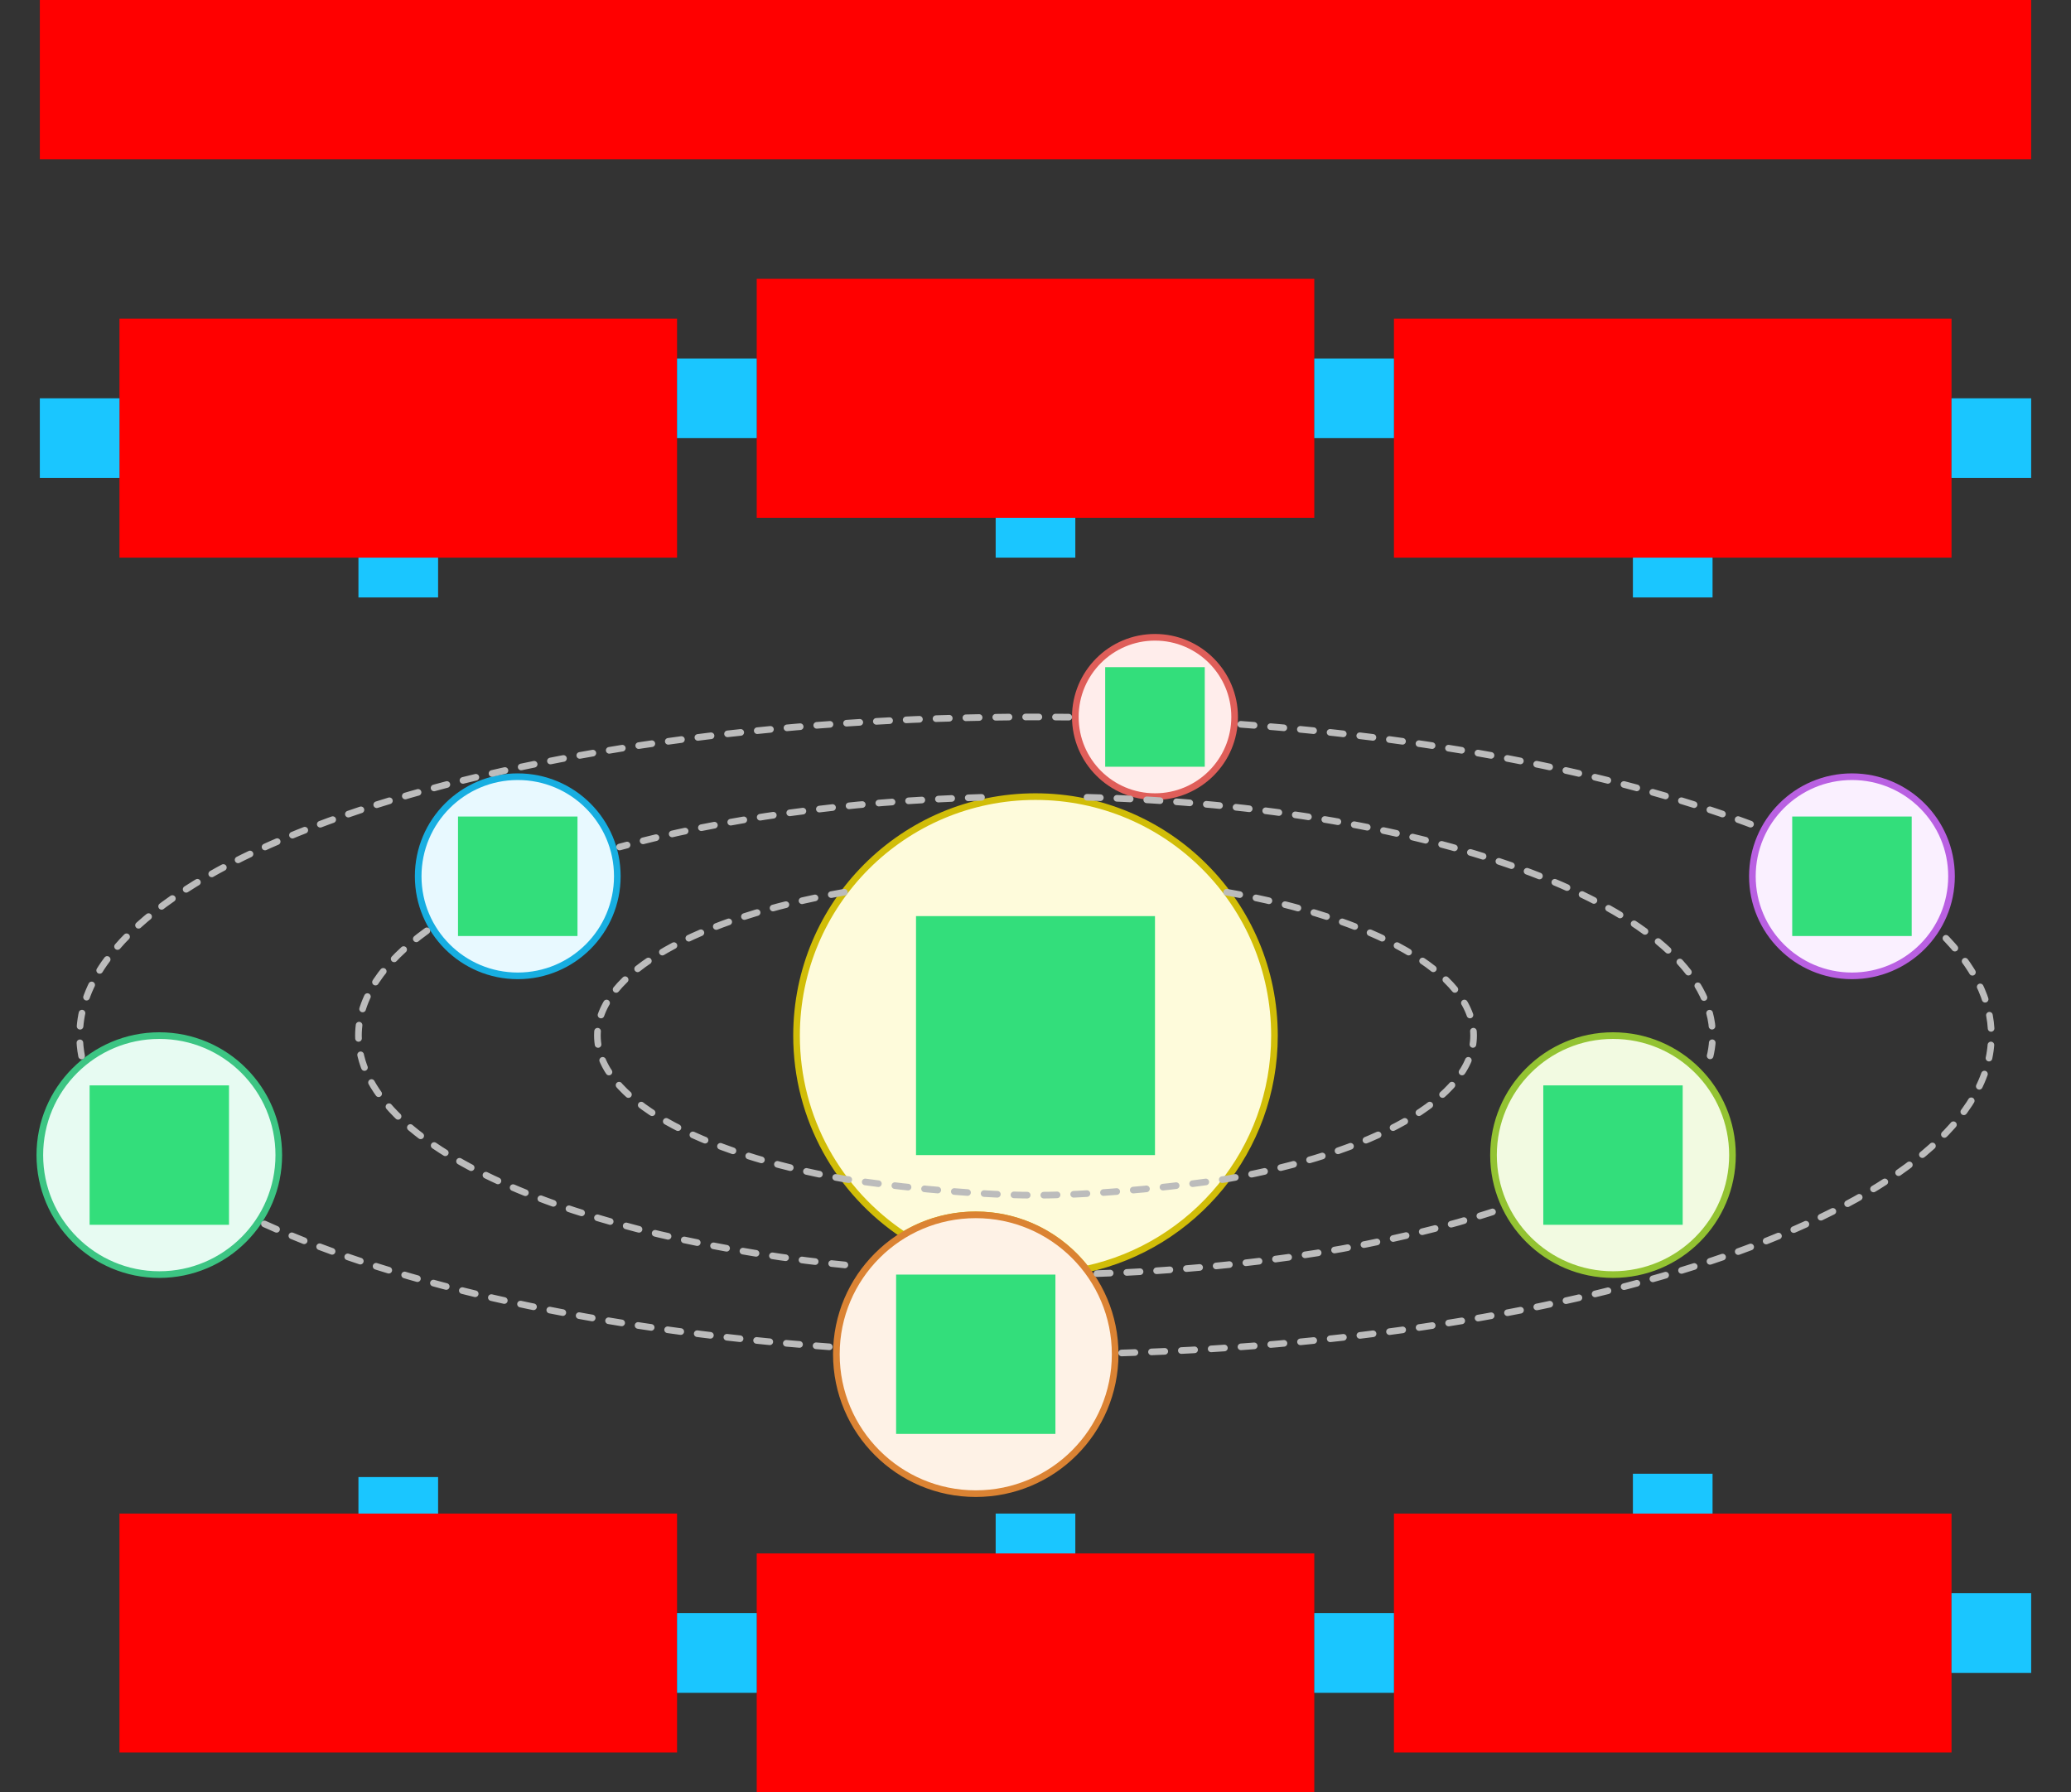 <svg xmlns="http://www.w3.org/2000/svg" width="624" height="540"><rect width="100%" height="100%" fill="#333333" stroke="none"/>    <g id="Revolve-v1--family--6">        <g id="lines">            <g id="g-0">                <g id="cu">                    <g id="cu_1" >                        <path id="Subtract" transform="translate(240, 240)" fill="#fefbdb" d="M87.28 142.375 C119.705 135.368 144 106.521 144 72 C144 32.236 111.765 0 72 0 C32.236 0 0 32.236 0 72 C0 97.078 12.821 119.162 32.267 132.053 C38.607 128.211 46.045 126 54 126 C67.549 126 79.6 132.416 87.28 142.375 Z"></path>
                        <path id="Subtract_1" transform="translate(240, 240)" fill="none" stroke="#d1bd08" stroke-width="2" stroke-linejoin="miter" stroke-linecap="none" stroke-miterlimit="4"  d="M 87.28 142.375 C 119.705 135.368 144 106.521 144 72 C 144 32.236 111.764 0 72 0 C 32.236 0 0 32.236 0 72 C 0 97.078 12.821 119.162 32.267 132.053 C 38.607 128.212 46.045 126 54 126 C 67.549 126 79.6 132.416 87.28 142.375 Z"></path></g></g></g>
            <g id="g-6">                <g id="cu_2">                    <g id="cu_3" >                        <path id="Vector" transform="translate(450, 312)" fill="#f2fae1" d="M72 36 C72 55.882 55.882 72 36 72 C16.118 72 0 55.882 0 36 C0 16.118 16.118 0 36 0 C55.882 0 72 16.118 72 36 Z"></path>
                        <path id="Vector_1" transform="translate(450, 312)" fill="none" stroke="#93c332" stroke-width="2" stroke-linejoin="miter" stroke-linecap="none" stroke-miterlimit="4"  d="M 72 36 C 72 55.882 55.882 72 36 72 C 16.118 72 0 55.882 0 36 C 0 16.118 16.118 0 36 0 C 55.882 0 72 16.118 72 36 Z"></path></g></g></g>
            <g id="g-5">                <g id="cu_4">                    <g id="cu_5" >                        <path id="Vector_2" transform="translate(252, 366)" fill="#fef2e6" d="M84 42 C84 65.196 65.196 84 42 84 C18.804 84 0 65.196 0 42 C0 18.804 18.804 0 42 0 C65.196 0 84 18.804 84 42 Z"></path>
                        <path id="Vector_3" transform="translate(252, 366)" fill="none" stroke="#db8333" stroke-width="2" stroke-linejoin="miter" stroke-linecap="none" stroke-miterlimit="4"  d="M 84 42 C 84 65.196 65.196 84 42 84 C 18.804 84 0 65.196 0 42 C 0 18.804 18.804 0 42 0 C 65.196 0 84 18.804 84 42 Z"></path></g></g></g>
            <g id="g-4">                <g id="cu_6">                    <g id="cu_7" >                        <path id="Vector_4" transform="translate(12, 312)" fill="#e7fbf2" d="M72 36 C72 55.882 55.882 72 36 72 C16.118 72 0 55.882 0 36 C0 16.118 16.118 0 36 0 C55.882 0 72 16.118 72 36 Z"></path>
                        <path id="Vector_5" transform="translate(12, 312)" fill="none" stroke="#3cc583" stroke-width="2" stroke-linejoin="miter" stroke-linecap="none" stroke-miterlimit="4"  d="M 72 36 C 72 55.882 55.882 72 36 72 C 16.118 72 0 55.882 0 36 C 0 16.118 16.118 0 36 0 C 55.882 0 72 16.118 72 36 Z"></path></g></g></g>
            <g id="g-2">                <g id="cu_8">                    <g id="cu_9" >                        <path id="Vector_6" transform="translate(324, 192)" fill="#ffedeb" d="M48 24 C48 37.255 37.255 48 24 48 C10.745 48 0 37.255 0 24 C0 10.745 10.745 0 24 0 C37.255 0 48 10.745 48 24 Z"></path>
                        <path id="Vector_7" transform="translate(324, 192)" fill="none" stroke="#df5e59" stroke-width="2" stroke-linejoin="miter" stroke-linecap="none" stroke-miterlimit="4"  d="M 48 24 C 48 37.255 37.255 48 24 48 C 10.745 48 0 37.255 0 24 C 0 10.745 10.745 0 24 0 C 37.255 0 48 10.745 48 24 Z"></path></g></g></g>
            <g id="g-3">                <g id="cu_10">                    <g id="cu_11" >                        <path id="Vector_8" transform="translate(528, 234)" fill="#faf0ff" d="M60 30 C60 46.569 46.569 60 30 60 C13.431 60 0 46.569 0 30 C0 13.431 13.431 0 30 0 C46.569 0 60 13.431 60 30 Z"></path>
                        <path id="Vector_9" transform="translate(528, 234)" fill="none" stroke="#b960e2" stroke-width="2" stroke-linejoin="miter" stroke-linecap="none" stroke-miterlimit="4"  d="M 60 30 C 60 46.569 46.569 60 30 60 C 13.431 60 0 46.569 0 30 C 0 13.431 13.431 0 30 0 C 46.569 0 60 13.431 60 30 Z"></path></g></g></g>
            <g id="g-1">                <g id="cu_12">                    <g id="cu_13" >                        <path id="Vector_10" transform="translate(126, 234)" fill="#e8f9ff" d="M60 30 C60 46.569 46.569 60 30 60 C13.431 60 0 46.569 0 30 C0 13.431 13.431 0 30 0 C46.569 0 60 13.431 60 30 Z"></path>
                        <path id="Vector_11" transform="translate(126, 234)" fill="none" stroke="#17aee1" stroke-width="2" stroke-linejoin="miter" stroke-linecap="none" stroke-miterlimit="4"  d="M 60 30 C 60 46.569 46.569 60 30 60 C 13.431 60 0 46.569 0 30 C 0 13.431 13.431 0 30 0 C 46.569 0 60 13.431 60 30 Z"></path></g></g></g>
            <g id="common">                <g id="cu_14">                    <path id="Vector_12" transform="translate(24, 216)" fill="none" stroke="#bcbcbc" stroke-width="2" stroke-linejoin="miter" stroke-linecap="round" stroke-miterlimit="4" stroke-dasharray="4 5" d="M 230.395 52.8 C 186.357 60.579 156 77 156 96 C 156 115 186.357 131.421 230.395 139.2 C 240.986 140.831 267.344 144.092 288.049 144.092 C 308.754 144.092 335.047 140.831 345.605 139.2 C 389.643 131.421 420 115 420 96 C 420 77 389.643 60.579 345.605 52.8 M 271.733 24.226 C 230.797 25.365 193.26 30.77 162.688 39.181 M 303.537 24.206 C 408.945 27.007 492 58.08 492 96 C 492 99.522 491.284 102.984 489.899 106.371 M 298.021 0.057 C 294.695 0.019 291.354 0 288 0 C 128.942 0 0 42.981 0 96 C 0 98.089 0.2 100.163 0.595 102.219 M 349.867 2.22 C 411.555 6.721 465.845 17.813 505.758 33.17 M 104.613 64.424 C 91.41 73.958 84 84.674 84 96 C 84 129.29 148.013 157.303 234.966 165.543 M 55.674 152.745 C 96.417 171.248 156.575 184.705 226.142 189.78 M 306.512 167.708 C 353.36 166.22 395.642 159.143 427.965 148.38 M 313.957 191.615 C 460.853 187.241 576 146.103 576 96 C 576 85.25 570.699 74.913 560.922 65.263"></path></g></g></g>
        <path id="tx-cb-title" transform="matrix(1, -1.6081230200044232e-16, 1.6081230200044232e-16, 1, 12, 0)" fill="#ff00001a" d="M0 0 L600 0 L600 48 L0 48 L0 0 Z"></path>
        <rect id="bt-cc-remove-6" fill="#1ac6ff33" transform="matrix(1, -5.551115123125783e-17, 5.551115123125783e-17, 1, 492, 444)" width="24" height="24" rx="0" ry="0"></rect>
        <rect id="bt-cc-remove-5" fill="#1ac6ff33" transform="matrix(1, -5.551115123125783e-17, 5.551115123125783e-17, 1, 300, 456)" width="24" height="24" rx="0" ry="0"></rect>
        <rect id="bt-cc-remove-4" fill="#1ac6ff33" transform="matrix(1, 0, 0, 1, 108, 445)" width="24" height="24" rx="0" ry="0"></rect>
        <rect id="bt-cc-remove-3" fill="#1ac6ff33" transform="matrix(1, -5.551115123125783e-17, 5.551115123125783e-17, 1, 492, 156)" width="24" height="24" rx="0" ry="0"></rect>
        <rect id="bt-cc-remove-2" fill="#1ac6ff33" transform="matrix(1, -5.551115123125783e-17, 5.551115123125783e-17, 1, 300, 144)" width="24" height="24" rx="0" ry="0"></rect>
        <rect id="bt-cc-remove-1" fill="#1ac6ff33" transform="matrix(1, 0, 0, 1, 108, 156)" width="24" height="24" rx="0" ry="0"></rect>
        <path id="tx-ct-6" transform="matrix(1, -5.551115123125783e-17, 5.551115123125783e-17, 1, 420, 456)" fill="#ff00001a" d="M0 0 L168 0 L168 72 L0 72 L0 0 Z"></path>
        <path id="tx-ct-5" transform="matrix(1, -5.551115123125783e-17, 5.551115123125783e-17, 1, 228, 468)" fill="#ff00001a" d="M0 0 L168 0 L168 72 L0 72 L0 0 Z"></path>
        <path id="tx-ct-4" transform="matrix(1, -5.551115123125783e-17, 5.551115123125783e-17, 1, 36, 456)" fill="#ff00001a" d="M0 0 L168 0 L168 72 L0 72 L0 0 Z"></path>
        <path id="tx-cb-3" transform="translate(420, 96)" fill="#ff00001a" d="M0 0 L168 0 L168 72 L0 72 L0 0 Z"></path>
        <path id="tx-cb-1" transform="matrix(1, -5.551115123125783e-17, 5.551115123125783e-17, 1, 36, 96)" fill="#ff00001a" d="M0 0 L168 0 L168 72 L0 72 L0 0 Z"></path>
        <path id="tx-cb-2" transform="matrix(1, -5.551115123125783e-17, 5.551115123125783e-17, 1, 228, 84)" fill="#ff00001a" d="M0 0 L168 0 L168 72 L0 72 L0 0 Z"></path>
        <path id="ic-cc-6" transform="matrix(1, -1.6653345369377348e-16, 1.6653345369377348e-16, 1, 465, 327)" fill="#33de7b1a" d="M0 0 L42 0 L42 42 L0 42 L0 0 Z"></path>
        <path id="ic-cc-5" transform="matrix(1, -1.6653345369377348e-16, 1.6653345369377348e-16, 1, 270, 384)" fill="#33de7b1a" d="M0 0 L48 0 L48 48 L0 48 L0 0 Z"></path>
        <path id="ic-cc-4" transform="matrix(1, -5.551115123125783e-17, 5.551115123125783e-17, 1, 27, 327)" fill="#33de7b1a" d="M0 0 L42 0 L42 42 L0 42 L0 0 Z"></path>
        <path id="ic-cc-2" transform="translate(333, 201)" fill="#33de7b1a" d="M0 0 L30 0 L30 30 L0 30 L0 0 Z"></path>
        <path id="ic-cc-3" transform="translate(540, 246)" fill="#33de7b1a" d="M0 0 L36 0 L36 36 L0 36 L0 0 Z"></path>
        <path id="ic-cc-1" transform="translate(138, 246)" fill="#33de7b1a" d="M0 0 L36 0 L36 36 L0 36 L0 0 Z"></path>
        <path id="ic-cc-0" transform="matrix(1, -1.6653345369377348e-16, 1.6653345369377348e-16, 1, 276, 276)" fill="#33de7b1a" d="M0 0 L72 0 L72 72 L0 72 L0 0 Z"></path>
        <rect id="bt-cc-add-7" fill="#1ac6ff33" transform="matrix(1, -8.326672684688674e-17, 8.326672684688674e-17, 1, 588, 480)" width="24" height="24" rx="0" ry="0"></rect>
        <rect id="bt-cc-add-6" fill="#1ac6ff33" transform="matrix(1, 5.551115123125783e-17, -5.551115123125783e-17, 1, 396, 486)" width="24" height="24" rx="0" ry="0"></rect>
        <rect id="bt-cc-add-5" fill="#1ac6ff33" transform="translate(204, 486)" width="24" height="24" rx="0" ry="0"></rect>
        <rect id="bt-cc-add-4" fill="#1ac6ff33" transform="matrix(1, 5.551115123125783e-17, -5.551115123125783e-17, 1, 588, 120)" width="24" height="24" rx="0" ry="0"></rect>
        <rect id="bt-cc-add-3" fill="#1ac6ff33" transform="matrix(1, -8.326672684688674e-17, 8.326672684688674e-17, 1, 396, 108)" width="24" height="24" rx="0" ry="0"></rect>
        <rect id="bt-cc-add-2" fill="#1ac6ff33" transform="matrix(1, 5.551115123125783e-17, -5.551115123125783e-17, 1, 204, 108)" width="24" height="24" rx="0" ry="0"></rect>
        <rect id="bt-cc-add-1" fill="#1ac6ff33" transform="matrix(1, 5.551115123125783e-17, -5.551115123125783e-17, 1, 12, 120)" width="24" height="24" rx="0" ry="0"></rect></g></svg>